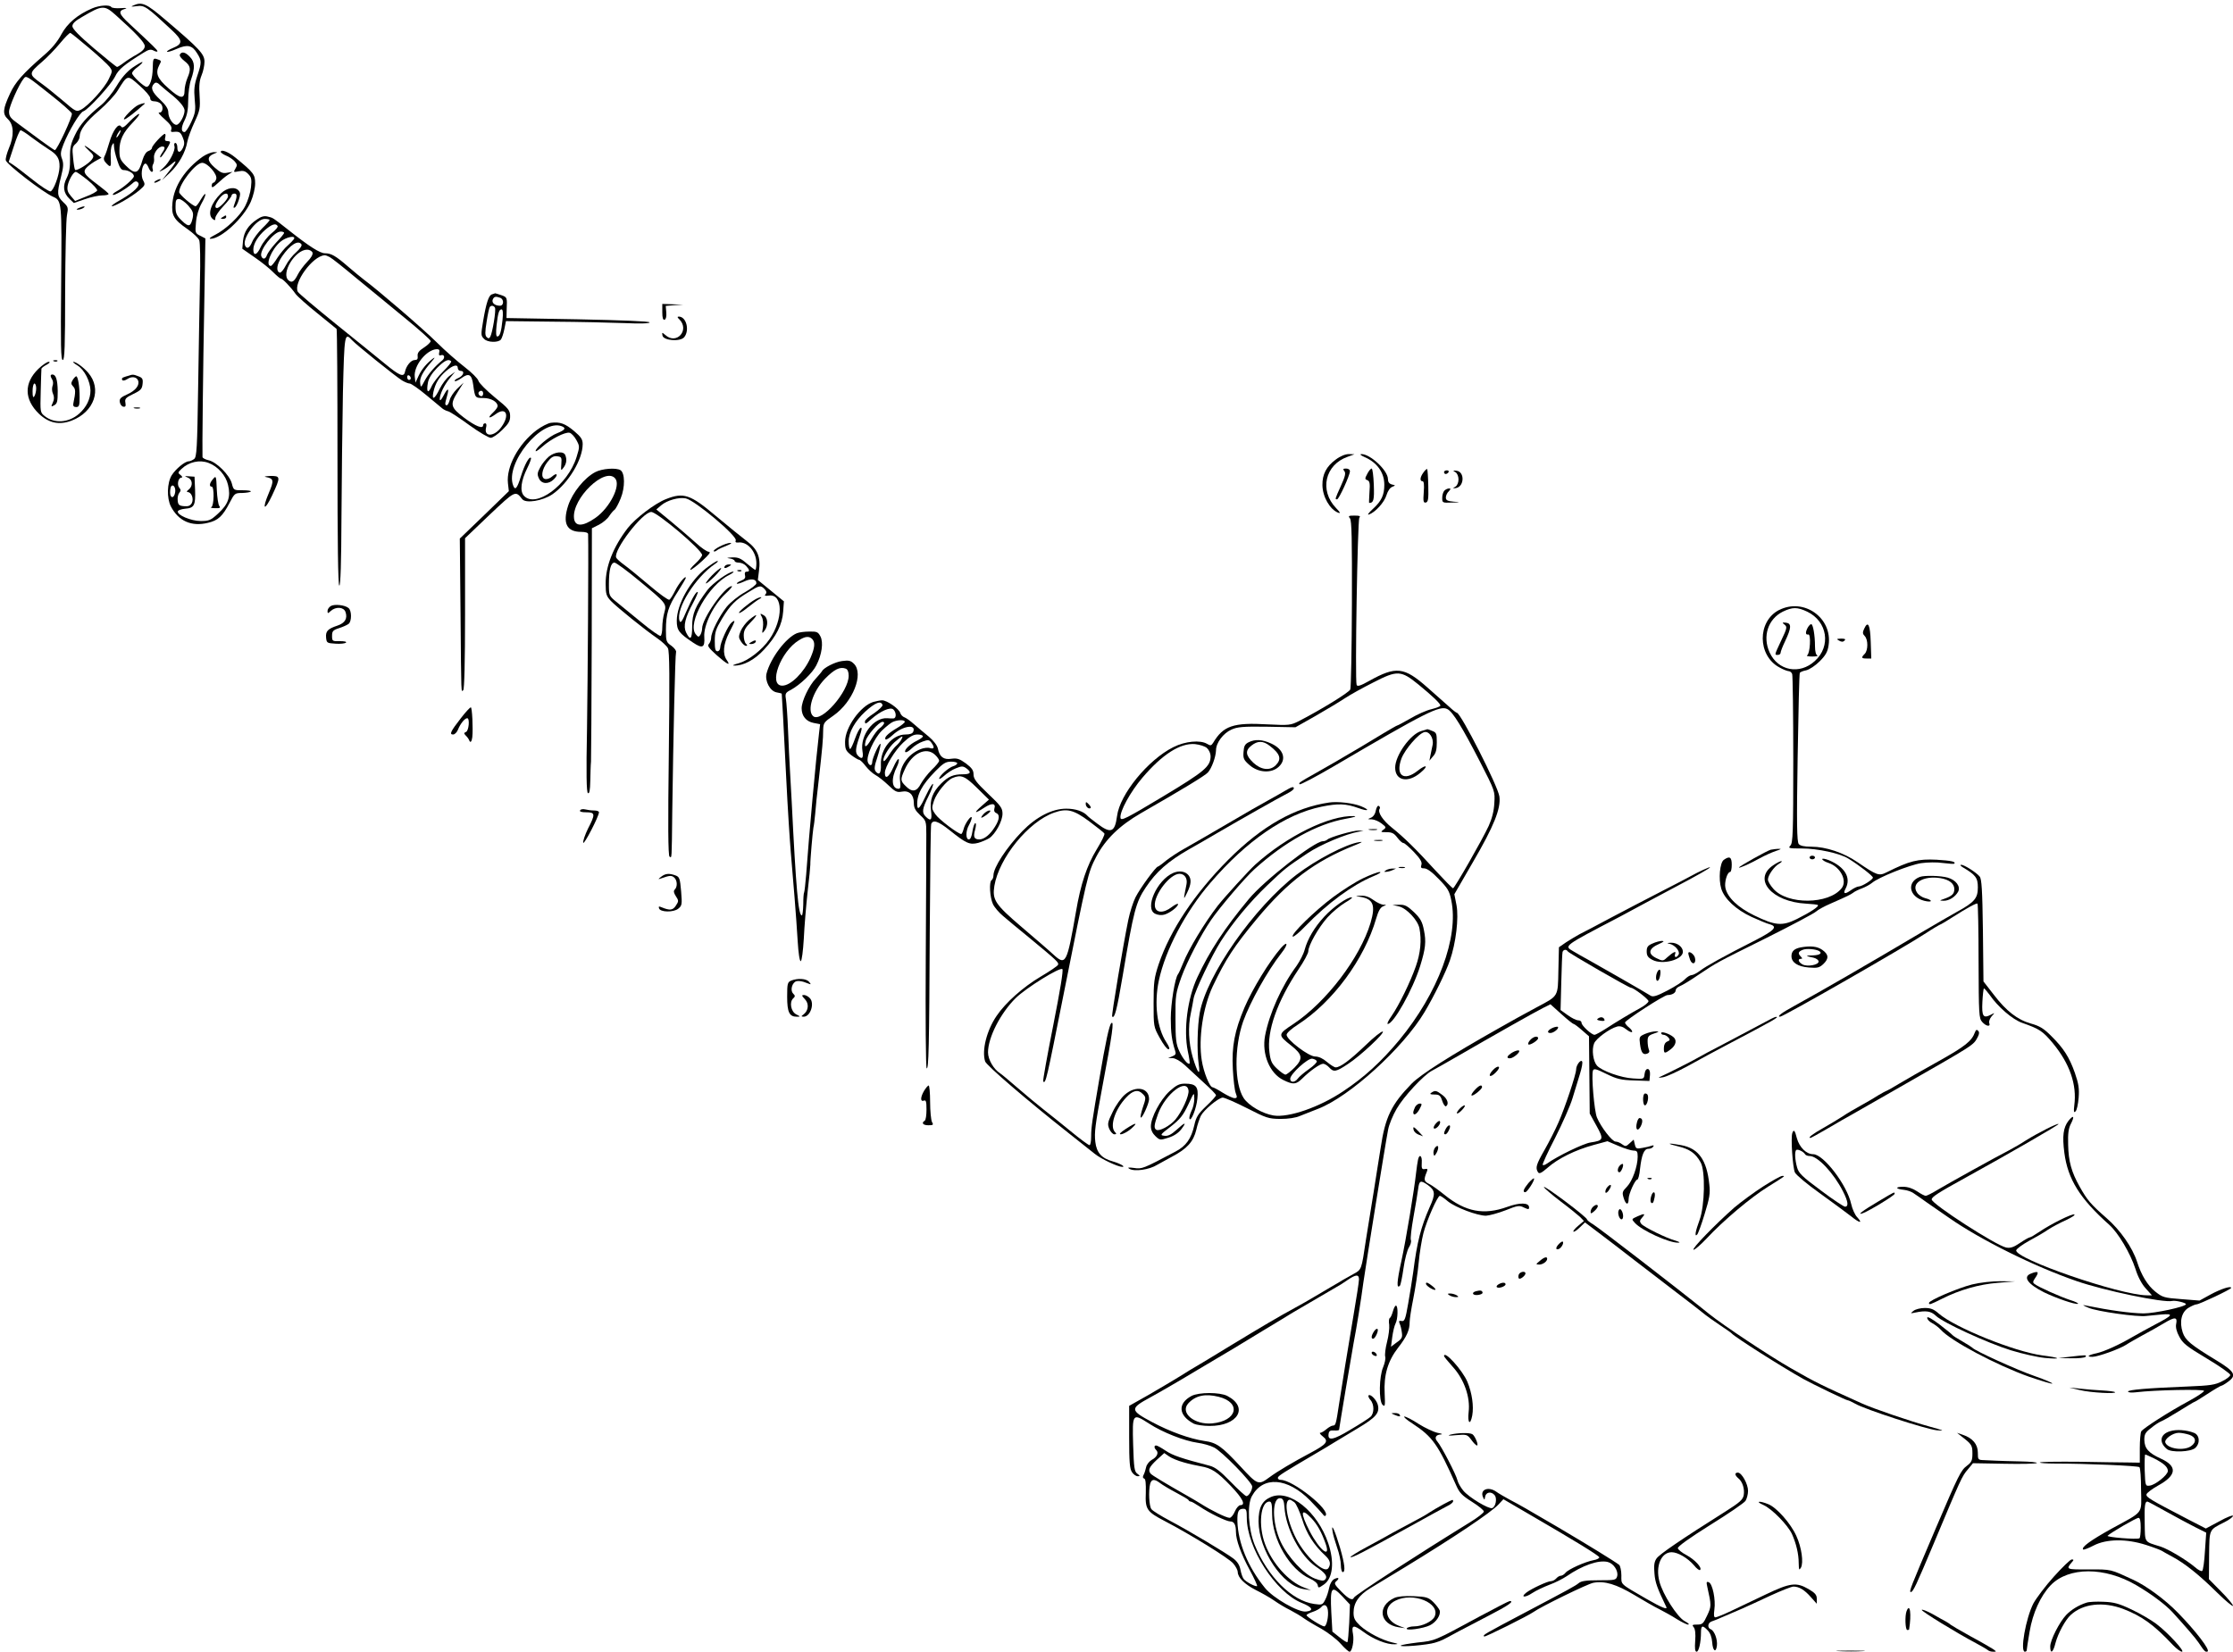 <?xml version="1.0" standalone="no"?>
<!DOCTYPE svg PUBLIC "-//W3C//DTD SVG 20010904//EN"
 "http://www.w3.org/TR/2001/REC-SVG-20010904/DTD/svg10.dtd">
<svg version="1.0" xmlns="http://www.w3.org/2000/svg"
 width="1234pt" height="913pt" viewBox="0 0 1234 913"
 preserveAspectRatio="xMidYMid meet">
<g transform="translate(0,913) scale(0.1,-0.1)"
fill="#000000" stroke="none">
<path d="M735 9099 c-14 -6 -9 -7 20 -3 44 6 55 -2 194 -132 62 -58 63 -76 5
-100 -20 -8 -34 -18 -31 -20 3 -3 27 4 54 16 59 26 85 20 112 -24 26 -41 26
-52 1 -126 -16 -48 -19 -74 -14 -129 6 -60 4 -75 -19 -125 -14 -31 -31 -56
-37 -56 -20 0 -20 25 0 65 14 28 20 59 20 111 0 39 7 91 16 115 22 63 21 96
-6 124 -25 27 -45 32 -56 14 -4 -7 7 -22 25 -36 35 -27 38 -45 16 -96 -8 -20
-15 -50 -15 -67 0 -50 -24 -47 -89 12 -63 55 -74 84 -50 130 12 22 12 23 -16
32 -18 5 -20 1 -21 -52 -1 -57 -16 -102 -34 -102 -15 0 -80 61 -80 75 0 8 14
23 31 35 16 12 28 24 26 27 -3 2 -27 -12 -55 -31 -33 -24 -62 -58 -88 -102
-22 -37 -59 -83 -83 -103 -81 -66 -119 -109 -147 -168 -23 -48 -28 -70 -27
-127 1 -52 -4 -80 -18 -109 -24 -46 -19 -84 16 -117 l23 -22 61 21 c34 12 77
21 96 21 19 0 35 3 35 8 0 4 -28 27 -61 52 -77 57 -85 71 -56 98 12 11 35 27
50 35 l28 15 -38 29 c-56 43 -73 50 -35 14 31 -29 33 -34 20 -52 -14 -22 -85
-66 -93 -58 -3 3 -8 33 -11 66 -6 54 -4 63 15 79 11 10 21 28 21 39 1 37 34
81 109 145 40 35 86 84 101 109 55 89 53 89 120 29 33 -29 60 -60 60 -70 0
-12 8 -18 24 -18 13 0 29 -7 36 -15 15 -18 8 -51 -11 -47 -8 1 6 -15 30 -36
32 -28 42 -44 38 -56 -5 -13 -2 -17 11 -15 33 3 40 -1 52 -31 10 -23 10 -37 2
-55 -15 -32 -32 -32 -32 0 0 14 -5 25 -11 25 -6 0 -8 -8 -5 -18 7 -22 -28 -90
-62 -120 -27 -24 -27 -24 -2 -12 14 7 35 22 48 33 34 31 27 11 -15 -41 l-37
-47 43 40 c48 45 86 112 96 171 4 21 22 71 40 109 30 65 32 76 28 145 -4 56
-1 85 11 114 9 21 16 55 16 75 0 42 -27 71 -213 229 -110 94 -132 104 -182 81z
m204 -485 c50 -39 81 -75 81 -95 0 -29 -28 -79 -45 -79 -20 0 -45 39 -45 70 0
18 -14 40 -45 69 -46 43 -55 67 -33 89 9 9 18 7 37 -12 15 -13 37 -32 50 -42z
m-454 -480 c31 -25 54 -51 52 -57 -2 -6 -30 -22 -63 -34 l-59 -24 -23 27 c-18
21 -22 34 -18 58 7 34 32 76 45 76 5 0 35 -21 66 -46z"/>
<path d="M510 9084 c-82 -35 -138 -83 -171 -144 -21 -40 -54 -80 -98 -117
-114 -99 -157 -148 -185 -209 -41 -88 -43 -114 -12 -143 33 -31 35 -92 5 -161
-11 -27 -19 -56 -17 -66 4 -22 204 -176 260 -201 50 -22 50 -25 46 -479 -3
-344 -2 -424 9 -424 10 0 13 74 13 378 1 207 5 397 10 422 8 42 7 47 -21 73
-34 33 -35 48 -12 139 14 55 15 74 6 99 -10 26 -9 39 8 82 30 75 90 176 110
182 27 9 152 146 175 192 19 40 51 66 156 131 30 19 41 21 58 12 11 -6 20 -7
20 -3 0 7 -21 27 -154 151 -60 55 -65 72 -25 83 15 5 6 6 -23 4 -26 -2 -50 1
-53 6 -9 14 -65 10 -105 -7z m128 -36 c111 -99 162 -153 162 -173 0 -15 -14
-29 -42 -45 -24 -13 -57 -34 -74 -47 -17 -13 -34 -23 -37 -23 -4 0 -61 46
-127 102 -82 70 -120 109 -120 123 0 15 16 30 53 51 112 66 123 67 185 12z
m-146 -183 c52 -44 103 -91 113 -104 17 -23 17 -25 -4 -68 -24 -51 -112 -147
-153 -169 -26 -13 -29 -12 -101 50 -41 35 -95 78 -120 96 -70 50 -69 54 5 118
27 23 71 68 99 102 28 34 54 60 58 58 5 -2 51 -39 103 -83z m-212 -259 c61
-48 114 -95 117 -103 6 -14 -82 -203 -94 -203 -3 0 -37 24 -77 53 -39 29 -95
70 -123 91 -45 32 -53 43 -53 69 0 28 55 152 82 184 13 16 15 15 148 -91z
m-106 -235 c28 -21 70 -50 93 -65 49 -30 63 -52 62 -98 -1 -46 -33 -132 -50
-136 -8 -1 -53 28 -99 65 -47 37 -96 75 -109 83 l-23 15 29 88 c15 48 32 87
37 87 5 0 32 -17 60 -39z"/>
<path d="M765 8550 c-25 -10 -93 -80 -78 -80 9 0 57 37 112 86 7 7 -13 3 -34
-6z"/>
<path d="M717 8459 c-31 -33 -41 -39 -48 -28 -14 21 -45 -21 -65 -89 -9 -31
-20 -65 -26 -75 -7 -14 -5 -24 8 -38 26 -28 29 -24 26 30 -2 27 1 58 7 68 9
16 10 16 11 -6 0 -13 8 -48 18 -78 12 -38 22 -53 35 -53 26 0 57 -18 57 -34 0
-13 -58 -64 -98 -85 -13 -7 -21 -15 -18 -18 6 -6 72 32 104 60 17 16 25 18 34
9 17 -17 -20 -53 -96 -97 -34 -19 -55 -34 -47 -35 18 0 108 52 151 88 32 28
34 31 21 55 -14 25 -8 82 10 92 5 4 13 -5 19 -19 5 -14 14 -26 19 -26 6 0 8 7
5 15 -3 8 -2 20 2 27 5 7 7 23 5 36 -3 26 24 62 46 62 17 0 17 -10 -3 -38 -8
-12 -12 -22 -7 -22 8 0 53 73 53 84 0 4 -7 6 -16 6 -11 0 -15 6 -11 20 3 11 2
20 -2 20 -11 0 -71 -65 -71 -77 0 -7 -9 -14 -20 -18 -12 -4 -24 -22 -32 -48
-22 -79 -40 -85 -93 -32 -30 30 -35 42 -35 81 0 60 19 100 74 157 25 26 41 47
34 47 -6 0 -29 -19 -51 -41z m-57 -69 c-6 -11 -13 -20 -16 -20 -2 0 0 9 6 20
6 11 13 20 16 20 2 0 0 -9 -6 -20z"/>
<path d="M1220 8290 c0 -4 13 -13 29 -20 16 -6 38 -21 47 -31 15 -17 16 -23 5
-41 -12 -20 -11 -21 18 -15 24 5 36 2 52 -14 18 -18 21 -30 16 -74 -3 -29 -17
-75 -31 -102 -28 -56 -108 -132 -171 -163 -22 -11 -32 -20 -22 -20 59 0 182
113 223 205 14 33 24 75 24 101 0 49 -8 60 -108 142 -40 33 -82 49 -82 32z"/>
<path d="M1120 8264 c-97 -69 -158 -162 -167 -255 -7 -69 7 -93 84 -146 30
-21 59 -48 64 -61 5 -12 7 -113 4 -225 -2 -111 -7 -375 -10 -587 -5 -341 -8
-386 -22 -397 -9 -7 -23 -13 -30 -13 -21 0 -72 -42 -94 -77 -26 -42 -28 -126
-5 -172 43 -82 114 -113 205 -91 56 13 81 36 120 111 27 52 29 54 69 54 23 1
44 4 48 8 4 4 -16 7 -44 7 -51 0 -51 0 -61 38 -13 47 -85 119 -129 128 -17 4
-33 12 -33 18 -2 20 3 496 10 855 l6 353 -29 15 c-28 14 -28 17 -23 74 3 36
15 76 31 105 31 55 27 73 -5 20 -11 -20 -24 -36 -28 -36 -15 0 -91 65 -91 78
0 45 91 162 127 162 30 0 86 -64 78 -89 -3 -12 -11 -21 -16 -21 -5 0 -9 -8 -9
-17 0 -13 7 -10 33 14 17 16 43 38 57 47 l25 16 -30 -5 c-24 -5 -37 1 -69 29
-42 37 -43 60 -4 76 23 9 23 9 -2 9 -14 -1 -41 -12 -60 -25z m-80 -270 c26
-30 30 -41 25 -68 -11 -50 -22 -53 -60 -16 -29 28 -35 41 -35 77 0 36 3 43 19
43 10 0 33 -16 51 -36z m113 -1423 c51 -19 95 -69 107 -121 16 -66 2 -107 -55
-159 -40 -37 -50 -41 -96 -41 -54 0 -133 34 -126 54 2 6 20 12 40 14 51 4 58
19 55 104 l-3 73 -30 2 c-27 2 -28 2 -7 -7 27 -11 29 -47 5 -66 -11 -8 -13
-13 -6 -14 21 0 35 -37 23 -61 -9 -15 -19 -19 -43 -17 -27 2 -33 8 -35 31 -2
16 2 35 9 43 9 11 9 17 -1 29 -13 16 -5 55 13 55 7 0 4 7 -5 14 -16 12 -16 14
5 34 41 39 100 52 150 33z m-185 -162 c-5 -35 -28 -36 -28 -1 0 16 3 32 7 35
11 12 25 -9 21 -34z"/>
<path d="M1178 6483 c-20 -22 -24 -43 -8 -43 15 0 13 -107 -2 -113 -7 -3 2 -6
21 -6 26 -1 31 2 23 12 -6 7 -12 48 -14 91 -3 75 -4 78 -20 59z"/>
<path d="M860 8130 c-8 -5 -10 -10 -5 -10 6 0 17 5 25 10 8 5 11 10 5 10 -5 0
-17 -5 -25 -10z"/>
<path d="M1221 8061 c-55 -54 -76 -116 -46 -141 12 -10 15 -9 15 5 0 10 20 40
45 66 25 26 45 53 45 59 0 5 7 10 16 10 16 0 15 -19 -3 -66 -4 -11 -3 -15 5
-11 6 4 16 23 22 43 9 27 9 38 0 49 -20 25 -66 18 -99 -14z m39 -16 c0 -16
-46 -65 -61 -65 -15 0 -10 21 12 51 22 31 49 39 49 14z"/>
<path d="M435 7980 c-13 -6 -15 -9 -5 -9 8 0 22 4 30 9 18 12 2 12 -25 0z"/>
<path d="M1230 7930 c-13 -8 -12 -10 3 -10 9 0 17 5 17 10 0 12 -1 12 -20 0z"/>
<path d="M1420 7917 c-48 -32 -72 -69 -77 -118 l-4 -44 69 -48 c38 -26 84 -63
102 -82 19 -19 38 -35 42 -35 10 0 55 -47 81 -84 10 -14 64 -62 120 -107 56
-46 104 -84 107 -87 3 -2 5 -322 5 -710 0 -463 3 -708 10 -709 7 -2 11 129 12
375 1 207 5 518 8 690 8 328 9 337 51 291 22 -24 235 -196 276 -222 15 -9 34
-17 42 -17 8 0 50 -29 93 -65 43 -36 83 -69 89 -74 6 -5 20 -12 32 -15 12 -4
64 -38 117 -77 53 -38 105 -69 117 -69 11 0 40 20 64 44 35 34 44 50 43 77 0
30 -9 42 -85 103 -46 38 -87 79 -90 91 -3 12 -37 46 -76 76 -39 30 -110 92
-157 139 -76 75 -325 289 -401 345 -15 11 -53 43 -86 71 -69 60 -94 74 -128
74 -28 0 -86 37 -201 128 -90 71 -86 68 -116 75 -19 5 -36 0 -59 -16z m70 -3
c0 -4 -18 -24 -41 -46 -22 -22 -47 -55 -55 -74 -14 -34 -28 -42 -38 -25 -23
37 59 151 107 151 15 0 27 -3 27 -6z m44 -33 c4 -5 -11 -23 -33 -40 -21 -17
-48 -51 -60 -76 -21 -46 -41 -52 -41 -14 0 31 25 73 65 108 36 31 59 39 69 22z
m36 -38 c0 -5 -20 -29 -45 -55 -24 -26 -46 -57 -50 -68 -7 -23 -23 -26 -31 -6
-12 32 69 136 107 136 10 0 19 -3 19 -7z m54 -35 c-5 -7 -20 -23 -35 -36 -15
-12 -40 -43 -56 -67 -15 -25 -32 -45 -36 -45 -34 0 2 91 53 134 32 27 88 37
74 14z m42 -29 c4 -7 -9 -25 -29 -43 -20 -17 -46 -50 -58 -74 -12 -24 -27 -41
-33 -39 -22 7 -17 47 13 90 44 64 90 93 107 66z m61 -45 c3 -10 -7 -29 -30
-52 -19 -20 -42 -51 -51 -69 -20 -40 -33 -48 -51 -33 -45 37 36 170 102 170
13 0 26 -7 30 -16z m95 -25 c12 -6 76 -57 143 -113 68 -55 188 -155 269 -221
80 -65 146 -124 146 -130 0 -7 -17 -23 -37 -36 -28 -18 -37 -30 -35 -47 2 -16
-2 -22 -16 -22 -21 0 -47 -32 -54 -65 -6 -32 -30 -22 -109 43 -41 34 -164 133
-274 222 -110 89 -204 168 -209 177 -27 48 81 197 147 202 5 1 18 -4 29 -10z
m605 -528 c-3 -13 0 -18 8 -15 20 8 27 -13 9 -28 -40 -32 -77 -75 -97 -112
-21 -40 -22 -40 -25 -14 -4 29 15 64 62 118 17 19 22 28 11 20 -36 -27 -65
-61 -82 -98 l-17 -37 -4 32 c-7 61 65 151 122 153 13 0 17 -5 13 -19z m66 -48
c4 -3 -16 -28 -43 -55 -28 -27 -58 -66 -66 -86 -19 -42 -29 -28 -19 24 4 23
22 51 50 80 42 42 64 52 78 37z m37 -38 c0 -8 7 -15 15 -15 25 0 17 -26 -11
-39 -15 -6 -24 -14 -21 -17 3 -4 20 4 37 16 41 30 57 21 65 -37 10 -72 10 -73
56 -73 42 0 79 -21 79 -45 0 -6 -11 -22 -25 -35 -33 -31 -24 -37 13 -10 59 44
81 -4 33 -70 -39 -55 -98 -57 -85 -4 4 15 2 24 -5 24 -6 0 -11 -4 -11 -10 0
-23 -41 -7 -104 40 -77 59 -81 73 -35 146 l31 49 -36 -34 c-19 -19 -38 -47
-41 -63 -4 -15 -11 -28 -16 -28 -11 0 -11 7 1 49 14 48 5 50 -19 4 -12 -23
-20 -31 -21 -20 0 27 24 78 56 117 l29 35 -30 -22 c-16 -11 -41 -44 -55 -72
-28 -58 -45 -67 -35 -18 11 49 30 81 70 116 38 33 65 40 65 16z m-260 -56 c0
-5 -4 -9 -10 -9 -5 0 -10 7 -10 16 0 8 5 12 10 9 6 -3 10 -10 10 -16z m400
-84 c0 -8 -4 -15 -9 -15 -13 0 -22 16 -14 24 11 11 23 6 23 -9z"/>
<path d="M2719 7503 c-18 -4 -32 -47 -49 -147 -13 -78 -13 -82 6 -100 18 -19
77 -21 92 -3 5 6 14 32 19 57 l9 45 259 -3 c143 -1 322 -5 398 -8 86 -4 137
-2 137 4 0 6 -151 12 -396 17 l-395 7 1 47 c3 68 3 68 -31 80 -18 6 -32 10
-33 10 -1 -1 -8 -3 -17 -6z m45 -19 c22 -8 21 -44 -1 -44 -28 0 -47 16 -40 34
7 17 16 19 41 10z m-29 -54 c8 -12 -14 -142 -26 -162 -6 -10 -11 -10 -20 -1
-9 9 -9 28 0 84 6 40 14 76 17 81 7 11 21 10 29 -2z m42 -68 c-7 -68 -15 -92
-29 -92 -7 0 -8 22 -4 61 8 70 14 89 28 89 7 0 9 -21 5 -58z"/>
<path d="M3660 7404 c0 -32 4 -44 13 -41 7 2 11 18 9 40 l-3 36 48 4 48 3 -57
2 -58 2 0 -46z"/>
<path d="M3754 7365 c59 -59 -15 -143 -77 -87 -19 16 -19 16 -16 -3 6 -28 98
-35 120 -9 31 38 12 113 -29 114 -10 0 -10 -4 2 -15z"/>
<path d="M298 7133 c7 -3 16 -2 19 1 4 3 -2 6 -13 5 -11 0 -14 -3 -6 -6z"/>
<path d="M212 7091 c-80 -78 -79 -168 3 -248 55 -52 112 -64 181 -38 125 48
169 175 91 265 -26 30 -67 60 -82 60 -5 0 5 -9 23 -20 38 -23 71 -88 72 -138
0 -47 -22 -93 -63 -129 -57 -50 -136 -56 -190 -13 -25 20 -25 22 -22 138 2 64
3 120 4 124 1 4 13 14 29 22 17 10 21 15 11 16 -9 0 -35 -18 -57 -39z m-12
-108 c0 -16 -5 -35 -10 -43 -7 -11 -10 -4 -10 28 0 23 5 42 10 42 6 0 10 -12
10 -27z"/>
<path d="M280 7053 c0 -5 4 -14 9 -22 5 -8 6 -24 1 -35 -4 -12 -3 -31 3 -43 7
-16 7 -31 -1 -48 -11 -24 -10 -25 8 -15 16 9 19 21 19 78 -1 63 -10 92 -30 92
-5 0 -9 -3 -9 -7z"/>
<path d="M710 7053 c-8 -2 -21 -6 -28 -9 -7 -2 -10 -8 -7 -14 4 -6 15 -4 29 5
24 16 51 12 59 -8 10 -26 -14 -56 -58 -76 -38 -17 -46 -25 -43 -43 2 -13 10
-24 19 -26 13 -2 15 3 12 22 -4 21 1 28 43 48 42 20 49 28 52 56 3 27 -1 34
-23 42 -28 11 -32 11 -55 3z"/>
<path d="M402 7030 c-10 -17 -10 -23 2 -36 14 -14 15 -29 1 -96 -2 -12 3 -18
16 -18 16 0 19 8 19 54 0 60 -9 116 -19 116 -3 0 -12 -9 -19 -20z"/>
<path d="M743 6873 c9 -2 23 -2 30 0 6 3 -1 5 -18 5 -16 0 -22 -2 -12 -5z"/>
<path d="M3045 6793 c-17 -2 -53 -21 -80 -41 -100 -76 -168 -202 -158 -293 l5
-44 -135 -131 -136 -131 4 -409 c4 -480 3 -437 15 -429 6 4 10 156 10 423 l0
417 135 129 c144 136 143 135 181 87 19 -25 113 -10 167 27 88 61 167 192 167
277 0 26 -9 40 -47 72 -50 42 -78 52 -128 46z m59 -19 c26 -10 19 -21 -26 -39
-42 -16 -118 -80 -118 -98 0 -5 17 6 38 25 45 40 124 81 149 76 10 -2 27 -20
38 -40 19 -35 19 -37 1 -95 -48 -154 -226 -285 -291 -213 -23 25 -16 83 19
153 14 28 23 53 20 56 -9 10 -35 -37 -55 -101 -21 -68 -32 -81 -43 -52 -47
122 157 371 268 328z"/>
<path d="M3033 6606 c-16 -14 -38 -40 -48 -60 -16 -29 -17 -39 -7 -60 14 -32
53 -35 83 -5 26 26 17 39 -10 15 -11 -10 -28 -16 -38 -14 -26 5 -20 52 12 94
21 27 33 34 53 32 25 -3 27 -6 24 -43 -3 -38 -2 -39 12 -20 16 21 20 44 10 69
-9 24 -58 19 -91 -8z"/>
<path d="M7382 6590 c-52 -38 -75 -82 -74 -142 1 -64 41 -134 87 -152 15 -5
12 1 -12 26 -93 97 -61 239 64 283 l38 14 -31 1 c-19 0 -47 -11 -72 -30z"/>
<path d="M7540 6604 c70 -30 110 -86 110 -153 0 -57 -15 -90 -63 -134 -24 -22
-33 -35 -22 -31 35 12 85 67 97 107 7 23 20 42 32 46 19 8 19 8 -2 13 -15 4
-22 14 -22 30 0 47 -98 139 -147 138 -10 -1 -3 -7 17 -16z"/>
<path d="M3289 6520 c-59 -31 -125 -112 -149 -184 -32 -98 -9 -146 72 -146 24
0 38 -5 38 -12 3 -85 -2 -804 -6 -1074 -5 -253 -3 -353 5 -358 8 -5 12 15 13
66 1 40 2 89 4 108 1 19 3 317 4 663 l1 627 40 20 c21 11 47 33 56 48 10 15
23 30 29 34 6 4 22 33 34 63 25 61 24 140 -1 156 -24 15 -103 9 -140 -11z
m111 -35 c32 -39 -30 -162 -110 -218 -70 -49 -113 -49 -118 -1 -11 110 173
286 228 219z"/>
<path d="M7429 6526 c9 -11 5 -29 -19 -82 -34 -75 -33 -74 -21 -74 10 0 71
133 71 155 0 9 -9 15 -21 15 -17 0 -19 -3 -10 -14z"/>
<path d="M7556 6511 c-14 -26 -14 -30 0 -35 13 -5 16 -18 12 -66 -2 -33 -3
-60 -2 -60 25 0 29 16 26 100 -2 50 -7 90 -12 90 -5 0 -16 -13 -24 -29z"/>
<path d="M7866 6518 c-19 -26 -21 -48 -5 -48 8 0 10 -20 7 -60 -4 -51 -2 -60
11 -58 13 3 16 18 14 92 -1 48 -4 90 -6 93 -3 2 -12 -6 -21 -19z"/>
<path d="M7980 6520 c0 -5 4 -10 9 -10 6 0 13 5 16 10 3 6 -1 10 -9 10 -9 0
-16 -4 -16 -10z"/>
<path d="M8043 6520 c10 -6 17 -23 17 -40 0 -17 -7 -34 -17 -40 -17 -10 -16
-10 2 -8 47 7 51 90 4 96 -21 2 -22 1 -6 -8z"/>
<path d="M1470 6493 c43 -8 45 -19 16 -87 -40 -94 -25 -105 18 -14 48 103 47
108 -11 107 -28 -1 -37 -4 -23 -6z"/>
<path d="M7982 6418 c-7 -7 -12 -25 -12 -40 0 -27 1 -28 53 -26 50 1 50 2 10
5 -34 3 -43 8 -43 23 0 10 7 26 16 34 12 13 12 16 2 16 -8 0 -19 -5 -26 -12z"/>
<path d="M3680 6371 c-61 -24 -169 -106 -211 -160 -80 -104 -123 -212 -122
-309 0 -56 4 -67 29 -94 34 -35 187 -159 256 -206 26 -18 53 -43 59 -55 9 -16
10 -162 5 -583 -5 -388 -4 -564 4 -569 13 -8 12 -23 15 245 6 427 16 872 21
885 3 7 -9 23 -25 35 -29 20 -31 25 -31 88 0 89 13 130 66 212 24 38 44 72 44
76 0 16 -38 -29 -59 -71 -12 -24 -26 -47 -32 -50 -5 -4 -55 32 -110 79 -55 47
-118 98 -140 114 -21 15 -41 33 -44 40 -16 41 146 252 194 252 32 0 281 -210
281 -238 0 -7 -17 -29 -37 -47 -21 -19 -33 -35 -27 -35 5 0 35 22 65 50 38 35
49 49 36 50 -10 0 -42 22 -70 48 -29 26 -90 79 -136 117 l-84 69 27 23 c33 28
98 46 136 38 51 -11 285 -208 276 -232 -4 -9 0 -13 12 -12 51 8 102 -49 102
-115 0 -20 -3 -36 -6 -36 -3 0 -24 16 -47 35 -33 29 -48 35 -81 34 -30 -2 -34
-3 -13 -6 15 -2 27 -9 27 -14 0 -5 11 -9 23 -9 13 0 31 -8 40 -18 21 -23 21
-32 3 -32 -9 0 -12 -7 -9 -20 4 -15 -2 -22 -22 -30 -15 -6 -25 -13 -23 -16 3
-3 21 3 41 12 38 18 67 14 67 -10 0 -8 -29 -30 -64 -50 -35 -19 -79 -55 -100
-80 -40 -50 -86 -140 -86 -171 0 -12 -6 -27 -12 -34 -11 -10 -2 -22 42 -62 59
-52 81 -63 56 -27 -24 34 -19 87 14 152 35 68 36 73 13 55 -20 -17 -63 -112
-63 -139 0 -11 -7 -20 -15 -20 -12 0 -15 13 -15 57 0 49 6 66 40 123 46 76 74
104 148 148 60 37 65 38 87 16 11 -11 13 -20 6 -28 -8 -9 -4 -11 18 -8 79 11
80 -131 3 -242 -41 -59 -116 -117 -169 -132 -27 -7 -39 -13 -27 -13 51 -2 114
31 167 89 67 72 100 138 105 210 l4 56 -72 59 -72 59 6 48 c11 79 -7 122 -67
167 -29 22 -105 84 -171 139 -141 119 -178 132 -276 93z m-147 -452 c150 -124
152 -126 138 -176 -6 -21 -11 -57 -11 -80 0 -23 -4 -44 -9 -48 -5 -3 -54 31
-108 76 -54 44 -116 95 -138 113 -39 32 -40 34 -40 97 0 78 10 119 31 119 8 0
70 -45 137 -101z"/>
<path d="M7460 6265 c10 -12 12 -115 11 -471 -1 -251 -5 -464 -9 -475 -7 -17
-162 -112 -284 -175 -46 -23 -54 -24 -173 -18 -190 11 -245 -8 -301 -102 -10
-16 -15 -17 -33 -6 -38 23 -122 15 -187 -18 -140 -70 -296 -261 -311 -381 -12
-90 -34 -99 -109 -42 -27 20 -51 39 -54 43 -22 25 -66 40 -117 40 -79 0 -166
-45 -244 -125 -87 -90 -159 -200 -159 -244 0 -11 -5 -23 -10 -26 -15 -9 -10
-95 7 -132 8 -18 34 -48 57 -67 22 -19 88 -74 146 -121 151 -125 162 -135 157
-148 -2 -6 -46 -36 -97 -66 -96 -57 -193 -143 -243 -217 -55 -81 -82 -191 -63
-251 7 -22 233 -216 461 -396 61 -48 126 -100 145 -115 36 -29 128 -72 152
-72 20 0 -11 18 -52 30 -62 17 -90 48 -97 108 -6 52 -1 92 38 300 57 301 67
374 50 356 -11 -11 -31 -101 -66 -309 -39 -229 -45 -266 -45 -317 0 -27 -4
-48 -9 -48 -6 0 -52 34 -103 76 -51 42 -120 97 -152 122 -33 26 -97 79 -143
119 -46 40 -89 76 -96 80 -36 23 -67 76 -67 116 0 82 69 217 153 300 57 56
245 173 258 160 6 -6 -12 -116 -51 -313 -33 -166 -58 -305 -55 -308 14 -14 18
6 114 488 129 648 133 666 179 754 51 97 128 172 247 241 237 136 355 208 370
225 21 23 44 86 45 123 0 41 40 94 85 114 33 15 64 18 197 16 l157 -3 108 61
c59 34 133 78 163 98 30 20 102 60 160 89 132 68 152 67 249 -12 78 -64 121
-105 121 -116 0 -5 -22 -13 -49 -20 -27 -6 -79 -29 -116 -51 -37 -21 -70 -39
-73 -39 -3 0 -37 -20 -76 -43 -39 -24 -96 -58 -126 -76 -30 -17 -62 -36 -70
-41 -19 -12 -109 -64 -180 -104 -89 -50 -95 -54 -88 -61 4 -4 89 41 190 100
506 297 586 338 627 315 30 -15 82 -101 179 -289 84 -164 84 -165 80 -230 -2
-44 -13 -86 -31 -126 -36 -78 -189 -345 -197 -345 -4 0 -47 44 -96 97 -110
121 -177 186 -242 238 -50 40 -80 85 -68 104 4 5 2 12 -4 16 -6 4 -13 -7 -17
-25 -3 -19 -14 -35 -27 -40 -20 -8 -19 -9 5 -9 15 -1 39 -11 54 -23 26 -20 27
-22 9 -35 -16 -12 -14 -13 19 -13 29 0 41 -6 59 -30 12 -16 27 -30 34 -30 6 0
32 -23 58 -50 35 -37 46 -56 41 -70 -5 -16 -2 -20 16 -20 15 0 44 -21 80 -59
49 -50 59 -66 69 -117 43 -204 -73 -514 -288 -774 -99 -119 -193 -205 -309
-282 -131 -88 -301 -147 -385 -134 -61 10 -137 54 -165 96 -52 79 -53 281 -3
424 39 108 134 279 211 377 39 49 37 73 -2 29 -65 -75 -157 -225 -202 -330
-54 -128 -71 -214 -64 -340 3 -58 10 -117 16 -132 9 -24 8 -28 -7 -28 -10 0
-39 14 -65 30 -26 17 -52 30 -56 30 -16 0 -50 84 -60 150 -19 120 7 293 61
408 72 151 117 220 243 372 173 208 320 319 540 407 43 17 50 22 26 18 -73
-11 -237 -97 -346 -180 -235 -181 -497 -555 -535 -764 -13 -72 -16 -211 -6
-281 11 -73 -5 -56 -33 37 -22 76 -27 168 -10 243 5 25 12 61 15 80 7 42 100
237 150 316 67 105 161 218 256 309 101 96 102 97 223 178 73 49 214 108 285
120 l25 4 -26 2 c-30 1 -159 -36 -174 -50 -5 -5 -16 -9 -25 -9 -47 -1 -324
-217 -409 -320 -134 -161 -217 -288 -284 -432 -55 -117 -77 -290 -53 -408 8
-36 12 -67 10 -69 -8 -9 -38 27 -57 69 -18 38 -21 66 -21 180 -1 129 1 139 33
230 31 85 107 232 164 315 47 69 189 235 239 280 168 152 345 250 504 279 45
8 65 14 47 15 -137 5 -372 -111 -547 -269 -35 -32 -169 -179 -206 -226 -73
-94 -161 -240 -192 -318 -11 -28 -24 -56 -28 -61 -17 -21 -40 -162 -40 -245 0
-79 6 -122 24 -178 6 -17 3 -24 -16 -31 l-23 -10 26 0 c15 -1 42 -16 66 -38
22 -21 70 -65 106 -98 37 -33 67 -64 67 -69 0 -5 -24 -32 -54 -60 -45 -43 -56
-60 -66 -106 -17 -74 -45 -115 -105 -146 -178 -94 -184 -97 -228 -90 -30 4
-38 3 -27 -4 28 -18 112 -6 156 22 7 4 43 24 80 44 84 44 119 83 135 149 6 28
18 62 25 77 17 33 96 99 121 101 10 0 70 -26 133 -58 108 -55 119 -59 185 -60
44 0 86 6 110 17 22 9 67 26 99 39 174 67 469 335 588 534 52 87 118 221 140
285 34 97 50 236 37 306 l-12 61 103 178 c115 197 155 296 146 362 -7 56 -214
463 -235 463 -3 0 -22 14 -41 32 -19 17 -74 66 -122 108 -129 114 -173 119
-322 36 -48 -27 -65 -32 -69 -22 -10 26 5 911 15 924 8 9 2 12 -27 12 -32 0
-36 -2 -25 -15z m-790 -1270 c11 -10 20 -30 20 -44 0 -58 -31 -84 -267 -226
-200 -120 -228 -134 -231 -116 -5 35 54 143 121 222 110 129 208 192 290 186
27 -3 56 -12 67 -22z m-652 -404 c44 -33 82 -63 85 -68 4 -5 -16 -45 -43 -89
-53 -87 -88 -190 -114 -344 -50 -287 -56 -299 -124 -237 -20 19 -99 87 -174
151 -150 128 -165 152 -153 229 26 155 188 355 330 405 71 25 108 16 193 -47z"/>
<path d="M3977 6109 c-22 -11 -36 -23 -33 -26 3 -3 12 -1 19 6 8 6 32 17 53
25 23 9 31 15 19 15 -11 0 -37 -9 -58 -20z"/>
<path d="M3903 5990 c-88 -68 -163 -201 -163 -291 0 -53 12 -69 90 -121 52
-35 66 -28 62 31 -5 64 51 178 117 239 25 23 41 42 35 42 -38 0 -164 -179
-164 -234 0 -12 -5 -28 -10 -36 -9 -13 -12 -12 -26 5 -47 61 72 272 186 327
19 10 29 18 21 18 -23 0 -116 -66 -142 -102 -66 -88 -84 -130 -84 -200 0 -72
-10 -82 -34 -33 -16 34 -5 81 40 164 16 30 27 56 25 58 -7 7 -29 -29 -61 -102
-26 -61 -34 -73 -40 -56 -21 66 88 240 195 313 14 9 21 17 15 17 -5 1 -33 -17
-62 -39z"/>
<path d="M4005 6000 c-8 -13 5 -13 25 0 13 8 13 10 -2 10 -9 0 -20 -4 -23 -10z"/>
<path d="M3935 5950 c-21 -22 -36 -42 -34 -45 3 -2 25 16 49 40 24 25 40 45
34 45 -5 0 -27 -18 -49 -40z"/>
<path d="M4078 5973 c7 -3 16 -2 19 1 4 3 -2 6 -13 5 -11 0 -14 -3 -6 -6z"/>
<path d="M4174 5817 c-38 -22 -95 -70 -90 -75 3 -3 25 11 48 30 24 19 52 40
63 46 11 6 16 11 10 11 -5 0 -19 -5 -31 -12z"/>
<path d="M1828 5780 c-10 -6 -18 -18 -18 -27 0 -15 2 -15 18 0 28 25 71 22 81
-5 13 -36 -2 -62 -44 -76 -54 -18 -66 -31 -63 -66 3 -30 5 -31 52 -34 27 -2
53 1 58 6 5 5 -9 8 -34 8 -41 -1 -43 0 -43 29 0 26 5 32 39 43 22 7 46 18 53
24 17 14 17 73 -1 87 -20 17 -78 23 -98 11z"/>
<path d="M9831 5758 c-121 -63 -119 -252 2 -317 21 -12 45 -21 52 -21 7 0 16
-7 19 -16 3 -9 6 -222 6 -474 0 -404 -2 -460 -16 -474 -14 -15 -8 -16 64 -16
86 0 212 -27 258 -57 60 -37 134 -95 134 -104 0 -11 -60 -49 -78 -49 -8 0 -27
-9 -44 -21 -33 -24 -45 -20 -29 9 32 60 -4 120 -92 157 -20 8 -37 11 -37 6 0
-5 16 -15 35 -21 66 -22 105 -99 72 -140 -71 -90 -300 -92 -377 -3 -17 19 -30
41 -30 51 0 24 35 73 62 88 13 8 18 13 12 14 -6 0 -26 -10 -45 -23 -115 -77
-8 -202 182 -212 33 -2 63 -5 65 -8 8 -7 -42 -40 -116 -77 -81 -40 -119 -37
-236 20 -89 43 -148 99 -159 152 -7 30 10 88 26 88 5 0 9 18 9 40 0 43 -12 50
-44 27 -22 -16 -30 -106 -14 -159 17 -56 81 -116 167 -156 42 -19 87 -38 101
-41 45 -13 27 -33 -75 -86 -185 -94 -276 -145 -309 -170 -18 -14 -40 -25 -48
-25 -8 0 -24 -10 -36 -22 -11 -13 -55 -41 -97 -63 -59 -31 -80 -37 -93 -29
-36 23 -290 168 -342 197 -30 16 -70 39 -88 50 -49 29 -54 26 258 189 52 28
118 63 145 78 28 15 95 51 150 80 135 71 205 111 205 116 0 4 -64 -25 -105
-48 -10 -6 -85 -45 -165 -86 -80 -41 -206 -107 -280 -146 -74 -40 -151 -80
-171 -90 -19 -10 -53 -31 -75 -45 l-39 -27 -3 -128 c-3 -148 2 -139 -120 -204
-37 -20 -83 -45 -103 -56 -21 -12 -68 -38 -105 -59 -266 -150 -433 -256 -483
-307 -112 -115 -146 -185 -171 -354 -11 -66 -28 -177 -39 -246 -11 -69 -30
-186 -42 -260 -26 -174 -24 -167 -71 -193 -22 -12 -48 -27 -57 -32 -9 -6 -38
-23 -66 -39 -27 -16 -70 -41 -95 -56 -25 -15 -70 -41 -100 -57 -92 -50 -187
-106 -355 -208 -88 -54 -173 -105 -190 -115 -16 -9 -59 -35 -95 -58 -36 -22
-113 -68 -172 -102 l-108 -61 0 -172 c0 -140 3 -177 16 -195 8 -12 22 -22 31
-22 14 0 14 2 -2 14 -16 12 -19 31 -23 160 -5 174 -4 176 88 117 75 -49 196
-96 268 -106 29 -4 70 -15 91 -26 42 -20 211 -193 211 -216 0 -21 -19 -53 -32
-53 -6 0 -45 36 -87 79 -58 60 -86 81 -116 89 -154 40 -205 57 -243 83 -24 16
-47 29 -53 29 -12 0 -12 -13 1 -26 15 -15 3 -39 -26 -54 -13 -8 -27 -25 -30
-39 -3 -14 -9 -34 -14 -43 -6 -11 -5 -18 3 -21 8 -2 10 -27 9 -78 -4 -92 5
-105 105 -157 140 -73 354 -205 378 -234 14 -16 25 -38 25 -47 0 -31 38 -68
98 -99 32 -16 79 -42 103 -59 24 -17 64 -41 89 -53 25 -13 59 -33 75 -45 17
-12 60 -38 97 -58 36 -21 84 -57 106 -82 22 -25 44 -45 50 -45 14 0 26 62 19
97 -10 51 2 54 56 14 56 -42 131 -72 175 -70 22 1 19 3 -13 10 -57 13 -136 54
-179 93 -29 28 -36 41 -36 72 0 54 29 97 94 136 30 18 114 69 188 114 274 167
477 303 519 348 l27 29 144 -84 c248 -144 382 -226 386 -237 1 -5 -13 -13 -32
-16 -47 -9 -139 -50 -155 -70 -7 -9 -19 -16 -26 -16 -7 0 -18 -7 -25 -15 -7
-8 -20 -15 -29 -15 -19 0 -107 -41 -136 -63 -35 -27 -8 -30 32 -3 21 14 64 34
95 46 31 11 74 33 95 47 87 60 177 92 228 79 32 -8 59 -49 52 -78 -6 -22 -11
-23 -101 -23 -71 0 -98 -4 -112 -16 -18 -15 -55 -35 -284 -156 -250 -132 -246
-130 -238 -139 5 -4 242 114 273 136 40 29 298 155 330 161 62 12 127 -8 226
-67 50 -30 112 -66 139 -79 27 -14 71 -38 97 -55 26 -16 54 -30 62 -30 9 1 0
9 -19 19 -41 22 -122 149 -140 220 -22 85 10 161 68 161 34 0 89 -32 124 -73
14 -18 30 -29 33 -25 13 12 -29 57 -75 82 -25 13 -46 30 -48 38 -2 9 63 56
178 128 100 62 188 122 196 134 7 11 14 36 14 55 0 38 -35 101 -56 101 -19 0
-18 -14 2 -31 24 -19 36 -60 30 -94 -5 -25 -22 -40 -101 -90 -244 -154 -366
-237 -381 -260 -13 -19 -15 -40 -11 -84 4 -49 15 -79 65 -183 9 -18 -24 -5
-111 45 -148 86 -137 76 -137 129 0 26 -6 52 -12 58 -21 17 -172 110 -333 205
-190 111 -208 122 -273 156 -29 16 -62 35 -74 44 -45 31 -92 10 -72 -32 7 -16
8 -15 11 4 5 26 34 31 53 8 14 -17 6 -64 -14 -71 -18 -7 -129 59 -160 97 -14
17 -29 43 -32 57 -7 31 -89 189 -111 214 -18 20 -9 38 20 39 12 1 4 5 -19 9
-22 5 -69 27 -104 49 -35 23 -70 41 -79 41 -8 0 12 -18 45 -39 111 -73 140
-114 240 -339 19 -44 33 -58 88 -93 37 -23 66 -47 66 -54 0 -7 -36 -35 -79
-61 -292 -180 -635 -402 -639 -415 -7 -18 -29 -8 -70 34 -38 39 -41 45 -27 57
20 17 12 24 -13 11 -11 -6 -23 -26 -27 -48 -4 -20 -13 -50 -22 -66 -14 -28
-18 -29 -60 -23 -124 17 -258 151 -330 328 -35 88 -42 219 -15 268 62 113 197
103 322 -24 34 -35 66 -70 71 -77 4 -7 11 -11 14 -7 30 30 -180 198 -248 198
-10 0 -17 6 -15 13 4 11 31 28 213 135 33 19 76 45 95 57 19 12 79 48 133 80
102 61 122 85 111 130 -7 27 -41 62 -51 52 -3 -4 1 -15 10 -25 22 -24 22 -75
0 -94 -10 -9 -60 -41 -111 -71 -94 -57 -126 -63 -120 -23 2 16 9 21 31 19 15
-1 27 1 27 4 0 7 70 425 80 478 16 82 42 243 54 335 17 117 123 776 137 846 5
28 26 79 47 115 39 68 149 186 194 210 15 8 83 46 150 85 185 107 418 239 464
262 l42 21 60 -54 c33 -30 64 -55 69 -55 4 -1 25 -16 46 -35 l38 -33 2 -214 2
-213 37 -67 c42 -76 40 -82 -33 -93 -39 -6 -180 -74 -241 -117 -9 -7 -20 -10
-23 -7 -3 3 28 71 69 150 40 79 84 178 96 219 13 41 31 101 41 134 10 32 16
63 12 69 -8 13 -33 -21 -33 -44 0 -27 -62 -213 -98 -294 -17 -39 -51 -106 -76
-150 -47 -82 -52 -100 -37 -124 7 -11 18 -6 54 25 56 50 153 98 253 125 l77
21 61 -26 c33 -14 71 -26 84 -26 18 0 22 -5 22 -33 0 -54 -29 -135 -59 -166
-26 -27 -28 -32 -18 -64 12 -38 27 -40 27 -4 0 28 36 107 48 107 5 0 12 26 15
59 9 78 22 111 46 111 11 0 23 5 27 12 5 7 2 9 -9 5 -8 -3 -31 -9 -51 -12 -32
-6 -36 -5 -42 20 l-6 26 -22 -20 c-20 -19 -24 -19 -42 -6 -10 8 -26 15 -36 15
-19 0 -81 80 -103 133 -15 36 -32 234 -22 260 5 12 18 9 74 -19 58 -28 80 -34
153 -36 l85 -3 3 33 c4 41 -25 46 -30 5 -3 -28 -4 -28 -63 -24 -66 3 -174 42
-200 71 -21 24 -30 87 -16 122 10 27 86 83 128 94 15 4 32 -1 49 -15 15 -12
30 -19 33 -15 3 3 -4 14 -16 24 -13 10 -23 23 -23 28 0 12 216 152 235 152 25
0 45 12 45 26 0 8 10 18 23 23 13 5 60 33 103 63 107 71 92 63 378 205 138 69
260 134 271 144 11 10 47 30 80 44 100 44 109 49 125 60 8 7 31 18 50 25 19 7
44 21 55 30 34 30 207 99 271 109 36 5 87 6 120 1 33 -4 61 -6 63 -4 12 11
-16 17 -97 22 -104 5 -149 -6 -275 -69 -44 -22 -53 -19 -163 56 -76 52 -174
85 -254 85 -40 0 -62 5 -70 15 -10 13 -12 110 -6 477 4 254 9 465 12 469 2 4
18 11 35 14 18 4 51 26 75 50 33 33 44 53 49 88 23 152 -137 265 -274 195z
m156 -9 c112 -54 133 -191 42 -273 -84 -77 -204 -54 -250 48 -40 88 -9 184 73
225 54 26 80 26 135 0z m-1323 -1878 c6 -10 338 -201 349 -201 15 0 97 -63 97
-74 0 -7 -20 -24 -44 -37 -58 -32 -130 -75 -193 -116 -28 -18 -56 -33 -61 -33
-17 0 -72 51 -72 66 0 8 -8 14 -18 14 -11 0 -37 13 -59 29 l-39 28 4 154 c2
85 5 160 7 167 5 14 21 16 29 3z m-1154 -1813 c0 -13 -14 -104 -31 -203 -31
-185 -59 -354 -79 -485 -17 -113 -19 -120 -34 -120 -7 0 -23 -9 -36 -20 -13
-11 -28 -20 -34 -20 -6 0 0 -9 14 -20 35 -27 22 -43 -70 -92 -89 -47 -184
-103 -225 -134 -61 -45 -65 -43 -161 61 -103 111 -131 131 -199 140 -80 12
-189 51 -288 104 -124 66 -124 75 -10 137 48 26 167 95 263 153 96 57 187 111
202 120 15 9 86 52 158 96 73 44 146 88 163 99 112 66 225 132 243 142 12 6
39 23 60 38 47 32 64 33 64 4z m-970 -1011 c30 -9 73 -18 95 -22 60 -10 91
-30 166 -108 67 -70 85 -107 53 -107 -8 0 -22 -16 -30 -35 -8 -19 -21 -35 -29
-35 -18 0 -100 40 -158 77 -21 13 -53 32 -71 42 -123 70 -202 117 -208 126
-15 20 -7 36 34 75 l42 38 26 -18 c14 -10 50 -25 80 -33z m-129 -115 c13 -10
53 -34 89 -53 36 -19 67 -37 68 -41 2 -5 8 -8 12 -8 5 0 26 -12 47 -26 56 -38
150 -84 172 -84 21 0 31 -18 31 -58 0 -45 28 -121 76 -210 25 -46 43 -86 41
-89 -7 -6 -61 22 -74 39 -6 7 -14 30 -18 51 -5 26 -17 45 -39 62 -44 33 -245
153 -351 209 -49 26 -96 55 -102 64 -13 16 -17 100 -7 140 8 27 23 28 55 4z
m479 -191 c0 -166 159 -413 303 -471 60 -24 70 -43 24 -48 -43 -5 -182 75
-227 131 -94 116 -148 248 -152 368 -1 54 6 69 33 69 16 0 19 -7 19 -49z m566
-582 c-3 -55 -7 -103 -10 -106 -2 -3 -22 9 -44 27 l-39 31 -6 107 c-7 139 1
151 60 89 l43 -46 -4 -102z m-118 71 c5 -34 -7 -90 -20 -90 -14 0 -98 53 -98
62 0 3 15 12 34 18 19 6 40 18 47 26 16 20 33 13 37 -16z"/>
<path d="M9862 5677 c15 -12 14 -19 -18 -86 -39 -84 -39 -81 -19 -81 8 0 15 5
15 12 0 6 11 35 25 64 35 74 36 98 5 102 -22 2 -23 1 -8 -11z"/>
<path d="M9990 5661 c-14 -26 -13 -42 3 -38 16 3 10 -105 -6 -115 -7 -4 6 -7
28 -7 22 0 34 3 28 6 -8 3 -13 23 -13 51 0 62 -11 122 -21 122 -5 0 -13 -9
-19 -19z"/>
<path d="M8832 3501 c-10 -6 -7 -10 12 -13 16 -3 25 -1 23 5 -5 15 -20 18 -35
8z"/>
<path d="M6585 1414 c-79 -42 -73 -109 13 -154 13 -6 52 -12 86 -12 157 -1
219 103 98 166 -41 21 -156 21 -197 0z m150 -5 c127 -32 102 -134 -36 -147
-98 -9 -179 58 -133 110 40 44 94 56 169 37z"/>
<path d="M4210 5720 c7 -13 9 -38 6 -59 -6 -34 -5 -35 9 -17 22 29 19 73 -6
86 -19 11 -20 10 -9 -10z"/>
<path d="M4139 5703 c-17 -15 -38 -42 -46 -61 -12 -30 -12 -37 2 -58 8 -13 21
-24 27 -24 9 0 9 3 0 12 -7 7 -12 27 -12 46 0 27 9 43 39 73 44 45 38 52 -10
12z"/>
<path d="M10302 5655 c-10 -21 -9 -29 3 -41 19 -20 19 -78 0 -98 -21 -21 -19
-26 10 -26 l26 0 -3 92 c-3 95 -15 119 -36 73z"/>
<path d="M4404 5630 c-61 -25 -146 -138 -168 -223 -10 -41 19 -97 55 -104 16
-3 29 -6 29 -7 1 -3 11 -191 25 -471 8 -165 20 -347 25 -405 13 -149 30 -356
38 -490 4 -68 11 -114 17 -113 6 2 13 57 17 125 3 68 13 184 21 258 9 74 15
142 15 150 -1 23 13 182 17 205 3 11 7 46 10 78 2 31 11 117 20 190 19 169 24
222 24 273 1 38 5 43 56 78 108 75 170 231 114 287 -18 18 -29 20 -66 15 -39
-5 -103 -38 -111 -57 -2 -4 -17 -21 -33 -39 -38 -39 -79 -125 -79 -165 0 -43
25 -73 66 -81 l36 -7 -6 -51 c-16 -132 -56 -568 -71 -781 -4 -49 -9 -93 -11
-97 -3 -4 -5 -34 -5 -67 -1 -34 -4 -61 -8 -61 -19 0 -32 146 -56 630 -3 63 -8
144 -10 180 -2 36 -7 130 -10 210 -3 80 -9 160 -12 177 -5 29 -2 35 28 50 51
28 119 93 140 135 31 60 40 127 23 160 -13 25 -20 28 -62 27 -26 0 -56 -4 -68
-9z m84 -32 c18 -18 15 -49 -9 -104 -37 -82 -109 -154 -156 -154 -79 0 -10
189 92 251 35 22 56 24 73 7z m186 -164 c10 -4 16 -18 16 -39 0 -88 -151 -261
-196 -224 -36 30 -3 137 65 207 52 53 83 68 115 56z"/>
<path d="M10163 5589 c14 -8 22 -8 30 0 8 8 3 11 -18 11 -26 -1 -28 -2 -12
-11z"/>
<path d="M4150 5580 c-13 -8 -13 -10 2 -10 9 0 20 5 23 10 8 13 -5 13 -25 0z"/>
<path d="M4826 5250 c-71 -22 -156 -141 -156 -220 0 -42 4 -50 34 -74 19 -14
39 -26 44 -26 5 0 22 -16 36 -35 15 -19 39 -41 54 -49 15 -8 47 -33 71 -56 37
-36 48 -41 74 -36 41 8 67 -16 67 -62 0 -27 8 -42 34 -67 34 -31 35 -35 35
-106 0 -41 -1 -347 -3 -682 -2 -334 0 -610 5 -612 11 -7 14 111 17 758 2 318
5 584 8 592 10 26 39 16 103 -35 91 -73 110 -81 157 -69 21 6 48 18 61 26 34
23 73 94 73 135 0 31 -9 44 -80 111 -65 62 -80 82 -80 106 0 23 -9 36 -42 61
-36 26 -49 30 -80 26 -43 -7 -66 10 -75 56 -4 18 -23 43 -50 66 -25 20 -62 52
-82 69 -20 18 -44 35 -53 38 -9 3 -20 14 -23 24 -7 24 -75 71 -101 70 -10 0
-32 -5 -48 -9z m51 -17 c2 -6 -19 -26 -46 -45 -28 -18 -51 -38 -51 -45 0 -18
3 -17 36 13 49 43 103 67 120 53 17 -14 19 -49 2 -50 -7 -1 -23 0 -35 1 -75 5
-151 -95 -137 -181 7 -40 -2 -49 -24 -27 -17 17 -15 40 7 104 13 37 16 54 8
51 -7 -2 -21 -29 -32 -60 -11 -31 -23 -57 -27 -57 -5 0 -8 19 -8 43 0 49 35
111 91 163 56 51 88 63 96 37z m123 -93 c0 -5 -20 -21 -44 -35 -49 -29 -72
-52 -62 -62 3 -4 21 7 39 24 53 50 131 63 114 19 -4 -11 -19 -16 -43 -16 -74
0 -140 -81 -136 -167 2 -46 -9 -61 -28 -38 -10 12 -9 28 9 81 12 37 19 69 17
72 -7 7 -45 -78 -46 -100 0 -23 -16 -23 -24 -1 -12 30 34 132 78 175 23 22 50
44 61 48 28 12 65 12 65 0z m-116 -12 c-4 -7 -15 -19 -25 -25 -9 -7 -29 -33
-44 -59 -28 -48 -42 -52 -31 -9 8 31 73 105 93 105 9 0 11 -5 7 -12z m216 -68
c0 -5 -15 -16 -34 -25 -39 -19 -72 -52 -63 -62 4 -4 20 5 35 20 15 15 43 32
61 38 30 11 36 10 48 -6 19 -27 16 -37 -8 -30 -11 4 -35 1 -52 -6 -74 -29
-123 -105 -113 -176 4 -32 2 -43 -8 -43 -39 0 -43 57 -9 123 8 16 12 34 10 40
-3 7 -17 -14 -31 -46 -24 -54 -46 -68 -46 -29 0 33 55 124 101 167 35 33 56
45 79 45 16 0 30 -4 30 -10z m-119 -18 c-5 -10 -18 -25 -27 -33 -9 -7 -28 -31
-41 -52 -13 -22 -27 -37 -29 -34 -11 11 25 74 60 105 42 36 51 40 37 14z m186
-84 c13 -12 23 -27 23 -33 0 -6 -18 -29 -41 -50 -22 -22 -49 -57 -60 -77 -23
-45 -49 -49 -84 -13 -30 29 -30 37 -5 92 40 90 118 127 167 81z m123 -47 c0
-5 -10 -13 -22 -16 -26 -8 -78 -54 -78 -69 0 -5 12 2 28 16 15 14 43 33 64 41
32 13 39 13 57 1 32 -23 25 -34 -18 -34 -53 0 -80 -12 -120 -51 -48 -48 -64
-92 -56 -150 7 -52 -1 -61 -29 -33 -23 22 -20 43 15 113 17 34 28 65 25 68 -3
3 -20 -24 -37 -60 -33 -71 -48 -89 -50 -60 -4 59 25 114 101 191 42 43 57 52
86 52 18 0 34 -4 34 -9z m109 -136 l66 -65 -40 -35 c-47 -41 -40 -45 15 -9 41
27 65 25 55 -6 -3 -11 0 -20 10 -24 21 -8 19 -35 -6 -75 -27 -44 -59 -70 -86
-71 -30 0 -36 13 -24 55 5 19 6 35 1 35 -5 0 -12 -20 -16 -45 -4 -28 -11 -45
-20 -45 -18 0 -18 47 1 80 8 14 14 31 15 39 0 21 -38 -31 -45 -62 -4 -15 -10
-27 -13 -27 -17 0 -123 80 -142 108 -22 31 -22 35 -9 75 15 45 71 114 104 127
46 19 67 11 134 -55z"/>
<path d="M5435 4630 c-10 -11 -15 -20 -11 -20 4 0 19 9 33 20 17 13 20 20 11
20 -8 0 -23 -9 -33 -20z"/>
<path d="M2546 5159 c-56 -72 -64 -89 -42 -89 9 0 21 12 27 27 12 31 37 63 51
63 15 0 9 -70 -7 -76 -12 -5 -12 -8 -1 -20 8 -7 16 -19 19 -26 6 -17 14 -8 17
17 5 48 -1 165 -8 165 -5 0 -30 -27 -56 -61z"/>
<path d="M7854 5089 c-60 -17 -144 -135 -144 -202 0 -73 71 -87 140 -28 47 39
33 49 -15 11 -78 -62 -125 -26 -90 68 20 51 94 137 126 145 27 7 53 -33 46
-70 -3 -16 -9 -41 -12 -58 l-6 -30 20 24 c16 17 21 37 21 77 0 49 -2 55 -26
64 -14 6 -26 10 -27 9 -1 0 -16 -5 -33 -10z"/>
<path d="M6900 5027 c-20 -10 -26 -21 -28 -53 -3 -36 1 -45 33 -73 49 -43 122
-47 162 -9 44 41 26 97 -42 128 -50 23 -89 25 -125 7z m116 -19 c59 -45 68
-74 34 -108 -32 -32 -81 -26 -124 14 -43 41 -46 67 -10 95 34 27 64 27 100 -1z"/>
<path d="M7100 4758 c-19 -12 -60 -34 -90 -51 -30 -16 -133 -75 -228 -131 -94
-55 -201 -117 -235 -136 -35 -19 -81 -50 -103 -67 -21 -18 -42 -33 -45 -33
-11 0 -99 -120 -124 -170 -13 -26 -31 -82 -40 -126 -27 -131 -94 -529 -89
-533 13 -14 26 34 58 224 61 363 73 408 128 490 57 86 123 144 238 210 47 26
120 69 163 94 127 74 328 188 390 220 15 8 27 18 27 23 0 12 -11 9 -50 -14z"/>
<path d="M6000 4686 c0 -16 18 -31 27 -22 3 3 -2 12 -11 21 -14 14 -16 14 -16
1z"/>
<path d="M7345 4694 c-191 -28 -370 -129 -557 -316 -187 -188 -321 -389 -385
-578 -25 -76 -28 -99 -28 -215 0 -129 0 -131 34 -192 19 -35 40 -63 48 -63 9
0 6 11 -11 38 -52 78 -69 215 -42 342 36 169 147 380 285 540 201 234 414 380
614 421 93 19 135 17 205 -8 55 -20 66 -11 12 11 -43 17 -127 27 -175 20z"/>
<path d="M3206 4651 c-5 -7 7 -11 33 -11 51 0 52 -10 10 -91 -16 -33 -28 -68
-26 -77 3 -16 87 146 87 168 0 6 -12 10 -27 10 -16 0 -38 3 -49 6 -12 3 -25 1
-28 -5z"/>
<path d="M7568 4543 c12 -2 30 -2 40 0 9 3 -1 5 -23 4 -22 0 -30 -2 -17 -4z"/>
<path d="M7598 4483 c12 -2 30 -2 40 0 9 3 -1 5 -23 4 -22 0 -30 -2 -17 -4z"/>
<path d="M9785 4433 c-21 -6 -175 -92 -175 -98 0 -6 61 21 113 50 27 15 67 33
90 41 29 9 34 13 17 12 -14 0 -34 -3 -45 -5z"/>
<path d="M10000 4390 c0 -5 7 -10 15 -10 8 0 15 5 15 10 0 6 -7 10 -15 10 -8
0 -15 -4 -15 -10z"/>
<path d="M10845 4337 c73 -43 85 -59 85 -112 0 -60 -18 -82 -115 -135 -33 -18
-118 -68 -190 -110 -300 -178 -565 -331 -707 -409 -72 -39 -101 -61 -81 -61
18 0 688 384 808 463 33 22 69 43 80 48 11 5 40 23 65 39 82 52 133 80 138 75
3 -3 6 -147 6 -319 1 -294 2 -315 20 -335 22 -25 48 -28 39 -6 -3 9 3 25 13
37 19 21 19 21 -4 9 -42 -22 -51 -9 -47 70 2 39 6 73 8 75 2 3 16 -14 32 -35
46 -67 126 -136 180 -155 97 -34 114 -46 170 -113 93 -113 133 -228 118 -343
-4 -35 -3 -43 7 -33 7 6 14 40 17 75 4 51 0 77 -21 138 -31 87 -62 136 -132
205 -40 40 -63 54 -110 67 -75 21 -137 69 -207 161 l-56 72 -3 282 c-3 225 -7
285 -18 298 -19 23 -86 65 -102 65 -7 -1 -4 -6 7 -13z"/>
<path d="M7733 4333 c9 -2 23 -2 30 0 6 3 -1 5 -18 5 -16 0 -22 -2 -12 -5z"/>
<path d="M7660 4320 c-13 -9 -13 -10 0 -9 8 0 24 4 35 9 l20 9 -20 0 c-11 0
-27 -4 -35 -9z"/>
<path d="M6484 4305 c-91 -39 -161 -198 -100 -226 14 -7 35 -9 49 -5 29 7 77
43 77 58 0 6 -16 -2 -35 -16 -46 -36 -89 -33 -93 6 -7 60 83 178 136 178 28 0
45 -25 39 -57 -18 -91 -18 -91 3 -48 23 47 25 75 8 97 -18 22 -51 27 -84 13z"/>
<path d="M7532 4275 c-40 -19 -114 -66 -165 -104 -102 -76 -235 -206 -223
-218 4 -4 36 22 70 58 122 126 259 227 374 275 32 13 48 23 37 24 -11 0 -53
-16 -93 -35z"/>
<path d="M3654 4284 c-19 -15 -19 -16 1 -9 45 16 56 17 70 5 18 -15 20 -51 4
-67 -8 -8 -6 -18 6 -37 16 -24 16 -28 0 -52 -17 -26 -33 -28 -79 -9 -14 6 -18
5 -14 -6 7 -22 80 -23 106 -2 21 17 22 24 16 96 -6 71 -9 80 -31 88 -35 13
-56 11 -79 -7z"/>
<path d="M10610 4283 c-75 -28 -61 -110 23 -132 20 -5 37 -6 37 -1 0 5 -14 11
-30 15 -17 4 -38 18 -46 31 -35 52 34 95 129 80 49 -8 77 -30 77 -61 0 -26
-13 -38 -55 -53 -29 -10 -29 -10 -5 -11 30 -1 65 21 81 50 15 29 -12 65 -58
78 -40 11 -127 13 -153 4z"/>
<path d="M7514 4173 c75 -11 89 -45 60 -144 -58 -193 -244 -438 -426 -559 -88
-58 -88 -60 -12 -120 62 -49 66 -72 18 -121 -21 -21 -44 -39 -50 -39 -7 0 -28
15 -47 33 -29 27 -36 42 -42 92 -15 115 43 280 161 457 30 44 54 89 54 100 0
32 56 131 106 187 26 29 70 65 98 82 28 16 44 29 35 29 -25 0 -101 -53 -150
-106 -55 -59 -93 -124 -109 -183 -6 -24 -27 -64 -45 -90 -83 -112 -151 -265
-174 -386 -19 -101 25 -208 101 -245 55 -27 70 -25 104 8 43 43 99 82 116 82
8 0 23 -9 33 -20 25 -28 38 -25 103 18 71 46 208 175 193 180 -7 2 -50 -32
-96 -77 -85 -81 -138 -121 -164 -121 -7 0 -29 14 -48 30 -22 19 -45 30 -65 30
-36 0 -158 93 -158 120 0 10 27 34 63 57 193 125 367 361 432 586 12 41 23 61
38 67 21 9 21 9 1 9 -11 1 -35 12 -54 26 -23 17 -45 25 -69 24 -33 -2 -34 -2
-7 -6z m-237 -909 c2 -6 -18 -26 -44 -44 -27 -19 -54 -42 -61 -52 -17 -23 -42
-23 -42 -1 0 26 97 115 122 111 12 -2 23 -8 25 -14z"/>
<path d="M7730 4120 c43 -10 105 -76 114 -121 13 -65 6 -138 -20 -211 -31 -88
-92 -213 -134 -274 -17 -24 -27 -44 -21 -44 32 0 138 189 179 320 30 97 34
135 21 198 -9 47 -19 65 -55 100 -37 35 -51 42 -82 41 l-37 -1 35 -8z"/>
<path d="M9133 3915 c-27 -11 -33 -20 -33 -44 0 -24 7 -34 32 -47 56 -29 168
1 168 45 0 27 -32 51 -66 50 -22 -1 -24 -3 -8 -6 29 -6 58 -39 51 -58 -4 -8
-11 -15 -16 -15 -6 0 -7 7 -4 17 8 19 -9 12 -45 -20 -21 -20 -24 -20 -57 -4
-51 24 -46 54 15 80 24 11 29 15 15 16 -11 0 -35 -6 -52 -14z"/>
<path d="M9950 3893 c-34 -7 -50 -21 -50 -48 0 -35 34 -58 96 -63 47 -4 58 -1
79 18 33 31 31 54 -4 79 -28 20 -64 24 -121 14z m103 -20 c19 -12 3 -23 -35
-24 -44 -1 -43 -3 5 -13 15 -4 27 -13 27 -21 0 -19 -62 -30 -89 -16 -23 13
-28 31 -9 31 9 0 9 3 0 12 -18 18 -15 28 11 38 20 8 71 4 90 -7z"/>
<path d="M9330 3860 c0 -5 5 -21 10 -36 13 -32 36 -19 26 14 -7 21 -36 39 -36
22z"/>
<path d="M9154 3745 c-6 -24 0 -44 10 -34 11 11 17 59 7 59 -6 0 -13 -11 -17
-25z"/>
<path d="M4373 3710 c-21 -9 -23 -16 -23 -89 0 -86 12 -111 53 -111 21 0 21 1
-3 13 -29 15 -39 67 -17 88 12 11 12 15 0 27 -15 15 -9 51 11 65 12 8 38 5 71
-9 18 -7 18 -6 6 9 -15 18 -62 21 -98 7z"/>
<path d="M4448 3607 c24 -25 20 -63 -7 -84 -15 -11 -14 -12 0 -13 38 0 62 75
34 103 -9 10 -24 17 -32 17 -14 0 -13 -4 5 -23z"/>
<path d="M9740 3473 c-36 -19 -126 -67 -200 -106 -74 -38 -148 -78 -165 -88
-29 -17 -174 -90 -205 -103 -8 -3 0 -4 18 -1 18 2 81 31 140 63 59 33 152 83
207 112 266 140 304 161 278 159 -5 0 -37 -16 -73 -36z"/>
<path d="M8584 3450 c-30 -12 -40 -30 -16 -30 18 0 50 26 41 34 -2 2 -14 0
-25 -4z"/>
<path d="M10914 3424 c-18 -49 -53 -77 -201 -160 -87 -48 -186 -105 -221 -126
-34 -21 -65 -38 -67 -38 -3 0 -22 -11 -43 -23 -20 -13 -64 -39 -97 -57 -33
-18 -79 -45 -101 -60 -23 -15 -71 -44 -108 -65 -59 -33 -88 -55 -71 -55 3 0
47 24 98 54 51 30 108 63 127 73 19 11 130 74 245 140 451 258 428 243 455
292 8 16 9 26 1 34 -7 7 -12 5 -17 -9z"/>
<path d="M9091 3415 c-32 -14 -33 -17 -28 -56 6 -48 17 -62 40 -53 11 4 14 12
9 22 -4 10 -7 30 -7 47 0 25 5 32 35 42 30 10 31 12 10 12 -14 0 -40 -6 -59
-14z"/>
<path d="M9180 3420 c0 -6 6 -10 14 -10 7 0 19 -7 26 -15 10 -12 9 -16 -6 -22
-12 -5 -19 -18 -19 -35 -1 -33 4 -34 39 -7 28 22 34 50 13 67 -21 18 -67 33
-67 22z"/>
<path d="M8457 3382 c-10 -10 -14 -21 -11 -25 8 -7 54 22 54 34 0 15 -26 10
-43 -9z"/>
<path d="M8357 3312 c-29 -18 -35 -32 -13 -32 19 0 61 36 50 43 -5 3 -22 -2
-37 -11z"/>
<path d="M8250 3215 c-32 -34 -16 -46 16 -13 14 14 22 28 16 31 -5 4 -20 -5
-32 -18z"/>
<path d="M6463 3098 c-51 -47 -103 -145 -103 -194 0 -20 9 -39 25 -54 24 -23
27 -23 71 -9 30 9 56 26 72 47 32 42 22 41 -27 -4 -29 -26 -47 -35 -67 -32
-25 3 -23 6 36 51 51 40 68 61 96 120 33 71 33 72 34 34 0 -21 -7 -52 -16 -68
-8 -17 -13 -36 -11 -42 7 -23 39 55 44 111 7 65 -7 82 -69 82 -31 0 -47 -8
-85 -42z m105 4 c4 -28 -36 -117 -73 -161 -30 -35 -89 -66 -105 -56 -15 9 -12
28 10 89 42 111 158 199 168 128z"/>
<path d="M5107 3101 c-21 -36 -22 -62 -2 -55 12 5 15 -4 15 -49 0 -31 -4 -59
-10 -62 -20 -12 -9 -25 20 -25 27 0 30 2 20 19 -5 11 -10 60 -10 110 0 50 -4
91 -8 91 -4 0 -15 -13 -25 -29z"/>
<path d="M8150 3105 c-13 -14 -21 -27 -18 -30 7 -7 58 34 58 46 0 16 -16 10
-40 -16z"/>
<path d="M6216 3079 c-20 -17 -50 -59 -67 -95 -28 -57 -30 -67 -19 -94 7 -16
20 -30 28 -30 12 0 13 3 4 12 -31 31 -1 125 61 191 37 40 66 47 91 21 20 -19
20 -22 0 -80 -8 -25 -13 -48 -10 -51 7 -8 45 76 46 100 1 65 -74 79 -134 26z"/>
<path d="M7910 3090 c-11 -7 -7 -10 17 -10 27 0 33 -5 43 -35 6 -19 16 -33 21
-30 18 12 8 42 -21 63 -33 25 -39 26 -60 12z"/>
<path d="M9087 3084 c-11 -11 -8 -64 3 -64 14 0 24 50 13 61 -5 5 -12 6 -16 3z"/>
<path d="M7820 3011 c-5 -11 -10 -24 -10 -30 0 -21 20 -10 35 19 14 26 14 30
1 30 -9 0 -20 -9 -26 -19z"/>
<path d="M8065 3000 c-27 -30 -12 -34 15 -5 13 14 19 25 13 25 -5 0 -18 -9
-28 -20z"/>
<path d="M11431 2935 c-29 -38 -35 -84 -23 -177 19 -146 86 -254 248 -398 50
-45 116 -156 145 -244 13 -43 35 -84 56 -107 l35 -39 -27 0 c-147 0 -732 202
-723 249 2 8 33 31 69 51 36 19 84 47 107 63 23 15 68 39 100 53 31 15 52 28
45 31 -13 5 -128 -52 -193 -96 -25 -17 -49 -31 -54 -31 -4 0 -29 -14 -54 -31
-35 -24 -53 -29 -75 -25 -56 11 -412 241 -412 266 0 14 37 38 190 122 227 125
515 291 511 295 -5 6 -117 -51 -181 -91 -27 -18 -68 -41 -90 -53 -78 -40 -341
-186 -396 -219 -31 -19 -61 -34 -67 -34 -6 0 -28 11 -48 25 -24 16 -51 25 -77
25 -46 0 -43 -12 5 -17 18 -2 41 -10 52 -18 12 -8 46 -31 76 -53 30 -21 84
-58 120 -83 173 -121 470 -269 705 -350 153 -53 483 -122 530 -110 17 4 75
-10 75 -18 0 -14 -173 -51 -235 -51 -71 1 -187 17 -320 44 -20 5 -15 0 17 -13
46 -20 272 -52 319 -45 13 1 51 5 83 8 72 6 65 -4 -39 -58 -38 -20 -92 -50
-120 -66 -75 -44 -155 -80 -198 -90 -48 -10 -59 -20 -24 -20 30 0 150 43 187
67 13 9 54 32 90 52 36 19 89 49 119 67 60 36 75 35 67 -4 -4 -17 2 -43 17
-70 19 -37 40 -54 152 -121 72 -43 130 -84 130 -91 0 -7 -20 -23 -45 -35 -38
-20 -66 -24 -190 -29 -224 -9 -330 -18 -330 -28 0 -5 19 -7 43 -4 107 13 377
18 377 8 0 -6 -39 -32 -87 -58 -106 -57 -248 -148 -260 -166 -4 -7 -8 -49 -8
-93 l0 -80 -65 1 c-36 0 -158 2 -273 4 -114 1 -210 0 -214 -4 -3 -3 34 -6 83
-6 173 0 459 -12 467 -20 5 -4 9 -60 9 -125 2 -138 18 -116 -163 -215 -117
-65 -169 -103 -157 -115 3 -3 29 7 58 22 71 37 182 38 290 3 41 -13 80 -28 86
-32 6 -4 33 -19 59 -33 69 -37 148 -100 248 -199 48 -47 87 -79 87 -72 0 7
-30 43 -67 80 l-66 67 1 132 c2 147 -2 139 85 183 26 13 47 29 47 35 0 6 -34
-7 -75 -30 l-75 -40 -103 53 c-207 108 -228 120 -225 136 2 8 31 30 65 49 102
56 107 106 15 148 -70 32 -91 57 -92 105 0 30 6 41 38 65 20 17 44 32 54 36 9
3 53 28 98 56 45 28 83 51 85 51 3 0 36 20 74 45 38 25 73 45 76 45 4 0 20 9
36 21 51 36 40 57 -62 119 -143 87 -172 111 -187 155 -19 59 -7 112 32 136 17
10 37 19 44 19 16 0 191 83 192 91 0 13 -58 -6 -115 -37 l-60 -33 -101 8 c-95
7 -104 10 -144 42 -42 34 -76 89 -100 164 -26 80 -93 176 -169 242 -88 77
-107 100 -148 173 -46 82 -62 140 -64 232 -2 62 2 91 15 116 22 43 15 51 -13
17z m472 -1866 c55 -28 77 -48 77 -70 0 -22 -70 -78 -101 -81 -23 -3 -24 -1
-27 85 -1 48 0 87 3 87 3 0 25 -10 48 -21z m67 -294 c54 -30 126 -69 160 -86
l62 -31 -7 -101 c-3 -56 -10 -106 -15 -110 -4 -5 -23 5 -41 21 -46 39 -146 99
-189 113 -93 29 -86 18 -88 131 -2 94 1 118 15 118 3 0 49 -25 103 -55z m-140
-89 c0 -30 -3 -57 -7 -59 -15 -8 -184 6 -176 14 17 17 158 99 171 99 8 0 12
-17 12 -54z"/>
<path d="M9046 2925 c-10 -39 4 -53 21 -21 13 26 11 46 -7 46 -4 0 -11 -11
-14 -25z"/>
<path d="M7936 2921 c-11 -12 -16 -24 -12 -28 9 -9 39 22 34 37 -2 7 -10 4
-22 -9z"/>
<path d="M6220 2889 c-30 -20 -38 -29 -25 -29 11 1 36 14 55 30 43 38 28 37
-30 -1z"/>
<path d="M7990 2891 c-12 -24 -13 -31 -2 -31 5 0 14 11 20 25 14 29 -2 34 -18
6z"/>
<path d="M7812 2884 c2 -9 14 -21 28 -26 l24 -9 -24 26 c-28 29 -33 31 -28 9z"/>
<path d="M9905 2868 c-10 -25 2 -193 14 -219 8 -15 69 -66 138 -115 68 -49
145 -106 171 -126 49 -40 69 -43 34 -5 -11 12 -26 44 -32 72 -23 105 -153 275
-210 275 -38 0 -76 38 -90 88 -11 44 -17 51 -25 30z m70 -118 c3 -6 15 -10 26
-10 44 0 133 -95 184 -196 28 -55 32 -84 11 -84 -7 0 -68 40 -134 90 -104 77
-122 95 -131 127 -12 43 -14 87 -5 96 8 7 40 -8 49 -23z"/>
<path d="M9275 2793 c63 -15 96 -39 123 -88 27 -47 23 -241 -6 -319 -23 -62
-29 -97 -13 -80 5 5 24 56 41 113 27 88 32 114 26 164 -14 135 -59 199 -155
217 -77 14 -87 10 -16 -7z"/>
<path d="M7931 2787 c-7 -9 -11 -24 -9 -34 3 -16 5 -15 17 5 15 29 10 50 -8
29z"/>
<path d="M7836 2718 c-3 -13 -7 -43 -10 -68 -11 -100 -56 -373 -82 -492 -25
-114 -27 -154 -8 -135 4 3 13 47 20 96 7 50 21 102 30 116 9 14 14 31 11 40
-4 8 3 65 14 127 11 62 23 132 26 156 6 47 13 50 53 22 42 -30 44 -50 10 -124
-47 -107 -69 -190 -90 -356 -6 -41 -18 -120 -28 -175 -15 -87 -20 -100 -36
-97 -15 3 -17 0 -11 -15 5 -10 10 -32 12 -49 4 -26 0 -35 -28 -54 l-32 -24 7
54 c4 29 12 63 18 74 13 24 15 95 3 99 -5 1 -12 -12 -17 -30 -5 -18 -12 -35
-17 -38 -6 -3 -7 -20 -4 -38 2 -18 -3 -61 -12 -95 -9 -35 -13 -71 -10 -81 3
-10 -2 -35 -11 -57 -23 -52 -25 -187 -4 -209 14 -13 15 -7 12 61 -6 103 18
182 74 254 48 62 64 97 64 142 0 16 9 75 20 129 11 55 25 145 30 200 5 55 17
127 26 162 18 70 78 207 91 207 5 0 25 -14 45 -31 43 -34 162 -79 210 -79 18
1 67 14 108 30 67 27 77 28 102 15 24 -11 28 -11 28 1 0 27 -51 28 -120 3
-130 -47 -231 -28 -347 66 -31 25 -69 53 -86 61 -29 15 -30 23 -12 67 6 15 4
18 -11 15 -16 -3 -19 3 -17 35 3 40 -14 51 -21 15z"/>
<path d="M8952 2688 c-14 -14 -16 -38 -3 -38 10 0 26 39 19 46 -2 2 -10 -2
-16 -8z"/>
<path d="M9744 2572 c-50 -32 -122 -85 -160 -117 -104 -92 -238 -229 -225
-233 5 -2 38 26 72 62 92 99 244 227 339 286 99 62 97 60 79 60 -8 0 -55 -26
-105 -58z"/>
<path d="M8446 2590 c-27 -33 -33 -50 -17 -50 11 0 55 69 48 76 -2 3 -16 -9
-31 -26z"/>
<path d="M9108 2613 c7 -3 16 -2 19 1 4 3 -2 6 -13 5 -11 0 -14 -3 -6 -6z"/>
<path d="M8532 2568 c3 -7 44 -42 91 -78 48 -36 97 -76 109 -87 l21 -22 -32
-27 c-17 -14 -29 -29 -26 -32 3 -3 19 7 35 23 l29 28 78 -59 c43 -32 132 -101
198 -152 66 -51 169 -130 228 -175 60 -45 125 -96 145 -112 20 -17 64 -48 97
-70 33 -22 62 -42 65 -46 16 -19 275 -184 395 -251 50 -28 237 -118 245 -118
5 0 24 -9 42 -19 52 -31 392 -141 451 -147 46 -4 42 -2 -38 20 -106 29 -311
99 -375 128 -228 103 -252 114 -395 196 -117 67 -373 237 -450 299 -191 154
-608 475 -642 496 -18 10 -33 23 -33 27 0 5 -54 50 -121 100 -67 50 -119 86
-117 78z"/>
<path d="M8880 2565 c-6 -8 -10 -20 -8 -26 2 -6 12 0 21 15 18 27 8 37 -13 11z"/>
<path d="M9124 2515 c-4 -14 -4 -29 0 -32 9 -9 14 -1 20 30 6 34 -11 36 -20 2z"/>
<path d="M10380 2489 c-88 -52 -122 -78 -85 -65 35 13 175 98 175 107 0 12 4
14 -90 -42z"/>
<path d="M8802 2458 c-7 -7 -12 -19 -12 -27 0 -11 4 -10 20 4 21 19 26 35 12
35 -4 0 -13 -5 -20 -12z"/>
<path d="M8946 2441 c-9 -14 2 -51 15 -51 11 0 12 30 0 49 -6 9 -11 10 -15 2z"/>
<path d="M9050 2407 c-35 -16 -35 -15 -15 -37 38 -42 190 -111 239 -109 13 0
8 4 -14 11 -50 13 -175 75 -190 93 -10 13 -9 19 5 35 20 22 13 24 -25 7z"/>
<path d="M8616 2255 c-20 -20 -21 -36 -2 -29 15 6 30 34 22 41 -2 2 -11 -3
-20 -12z"/>
<path d="M8509 2160 c-23 -19 -23 -19 -3 -20 20 0 44 17 44 32 0 14 -17 9 -41
-12z"/>
<path d="M8393 2085 c-3 -9 -3 -19 1 -22 7 -7 36 16 36 28 0 15 -30 10 -37 -6z"/>
<path d="M11223 2090 c-46 -18 -17 -58 72 -103 68 -33 173 -69 188 -64 6 2
-13 12 -43 21 -57 19 -176 72 -197 89 -10 7 -9 14 2 30 26 37 20 44 -22 27z"/>
<path d="M10898 2030 c-79 -20 -238 -88 -238 -102 0 -12 6 -10 72 23 97 49
205 80 308 88 l95 8 -80 1 c-47 0 -112 -7 -157 -18z"/>
<path d="M7880 2034 c0 -10 34 -33 49 -34 8 0 2 9 -12 20 -26 21 -37 25 -37
14z"/>
<path d="M8280 2030 c-8 -5 -12 -12 -8 -15 9 -9 48 4 48 16 0 12 -21 11 -40
-1z"/>
<path d="M8158 1993 c-29 -7 -21 -25 10 -21 15 2 26 7 25 13 -2 12 -12 14 -35
8z"/>
<path d="M8010 1970 c8 -5 24 -10 35 -10 17 0 17 2 5 10 -8 5 -24 10 -35 10
-17 0 -17 -2 -5 -10z"/>
<path d="M10574 1884 c-18 -15 -18 -15 11 -9 58 12 86 8 113 -18 39 -38 286
-151 415 -191 62 -19 146 -38 187 -42 98 -9 88 1 -15 14 -154 21 -482 154
-571 231 -27 24 -44 31 -77 31 -24 0 -52 -7 -63 -16z"/>
<path d="M10650 1846 c0 -9 12 -22 28 -30 15 -8 36 -24 47 -36 55 -62 308
-196 488 -260 65 -22 123 -40 128 -38 6 2 -38 21 -98 42 -98 34 -331 140 -343
156 -3 3 -27 19 -55 35 -27 15 -52 31 -55 35 -3 4 -35 31 -72 59 -44 33 -68
46 -68 37z"/>
<path d="M7592 1769 c-14 -22 -16 -39 -4 -39 12 0 33 48 24 54 -5 3 -13 -4
-20 -15z"/>
<path d="M7580 1652 c0 -5 7 -13 16 -16 10 -4 14 -1 12 6 -5 15 -28 23 -28 10z"/>
<path d="M7980 1634 c0 -3 22 -30 48 -59 63 -69 98 -168 88 -250 -7 -62 9 -77
20 -19 9 51 -1 124 -27 186 -27 64 -129 177 -129 142z"/>
<path d="M11435 1630 l-60 -7 72 -1 c39 -1 75 3 78 8 7 11 5 11 -90 0z"/>
<path d="M11495 1446 c57 -14 204 -22 193 -11 -3 3 -34 7 -69 9 -35 2 -91 6
-124 10 l-60 6 60 -14z"/>
<path d="M7705 1310 c28 -12 37 -12 30 0 -3 6 -16 10 -28 9 -21 0 -21 -1 -2
-9z"/>
<path d="M11993 1219 c-56 -16 -64 -61 -18 -99 24 -20 131 -16 156 6 29 26 25
72 -7 84 -41 16 -97 20 -131 9z m106 -20 c37 -13 41 -41 9 -63 -39 -27 -129
-15 -142 20 -7 19 41 54 74 54 15 0 41 -5 59 -11z"/>
<path d="M8015 1200 c-19 -6 -8 -7 31 -3 60 5 62 4 85 -26 12 -17 26 -31 31
-31 11 0 -11 53 -25 62 -15 10 -82 8 -122 -2z"/>
<path d="M10840 1190 c56 -43 60 -49 60 -95 0 -37 -5 -48 -29 -66 -35 -26 -46
-48 -177 -355 -138 -324 -146 -344 -134 -344 12 0 30 39 125 265 152 363 157
375 190 413 l28 34 173 -3 c95 -2 176 0 180 4 4 4 -37 8 -92 9 -54 1 -115 3
-134 4 -19 1 -50 2 -67 3 -32 1 -33 3 -33 41 0 47 -29 81 -83 99 l-32 11 25
-20z"/>
<path d="M7023 855 c-49 -21 -68 -59 -68 -135 1 -159 133 -357 250 -374 l40
-6 -39 15 c-85 32 -176 134 -215 240 -39 104 -25 235 24 235 12 0 15 -15 15
-70 0 -140 98 -307 209 -356 23 -10 41 -25 43 -36 3 -17 5 -17 35 4 49 35 58
125 23 228 -59 175 -214 300 -317 255z m75 -55 c7 -119 88 -271 173 -329 54
-36 68 -56 51 -73 -8 -8 -23 -6 -55 6 -61 23 -149 118 -189 202 -50 107 -50
252 0 242 12 -2 18 -15 20 -48z m55 26 c10 -8 29 -50 43 -94 24 -79 65 -143
128 -201 27 -25 32 -46 17 -69 -19 -31 -110 47 -167 143 -59 101 -85 237 -45
235 3 0 14 -7 24 -14z m94 -88 c33 -35 56 -77 78 -139 32 -89 -32 -40 -88 68
-53 103 -49 133 10 71z"/>
<path d="M7975 814 c-28 -15 -61 -35 -75 -44 -14 -10 -56 -34 -95 -54 -38 -20
-88 -47 -110 -59 -22 -13 -84 -47 -138 -76 -54 -29 -96 -55 -94 -58 7 -6 75
29 312 160 110 61 212 117 228 125 15 7 27 18 27 23 0 12 2 13 -55 -17z"/>
<path d="M9745 811 c47 -21 135 -111 158 -161 23 -52 37 -109 37 -160 1 -38 2
-42 12 -26 16 28 4 113 -25 176 -31 69 -108 156 -154 175 -51 21 -76 17 -28
-4z"/>
<path d="M7364 665 c2 -16 14 -57 25 -89 12 -33 21 -76 21 -98 0 -21 5 -38 10
-38 16 0 12 42 -15 136 -28 94 -50 142 -41 89z"/>
<path d="M11350 415 c-47 -52 -97 -119 -113 -148 -42 -82 -75 -267 -47 -267 6
0 10 4 10 8 0 5 7 51 16 103 17 102 60 197 116 256 99 103 299 103 473 1 81
-47 161 -107 200 -149 73 -80 130 -146 145 -169 32 -48 37 -53 49 -49 18 6
-66 115 -164 215 -71 73 -174 148 -245 181 -130 60 -119 58 -247 58 -124 -1
-127 0 -95 38 13 14 13 17 1 17 -8 0 -52 -43 -99 -95z"/>
<path d="M9435 358 c23 -103 23 -107 -1 -158 -21 -45 -26 -50 -55 -50 -27 0
-30 -2 -19 -15 8 -10 11 -36 8 -75 -3 -42 -1 -60 8 -60 12 0 24 52 24 108 0
38 9 40 38 9 13 -13 22 -38 24 -65 3 -48 21 -61 26 -18 4 34 -14 82 -34 90
-20 8 -17 35 4 43 9 3 35 13 57 23 22 9 69 30 105 45 36 16 111 50 168 77 57
26 112 48 123 48 31 0 61 -18 96 -58 l33 -37 0 27 c0 22 -9 33 -47 55 -66 38
-100 34 -234 -30 -63 -30 -148 -71 -191 -91 -42 -20 -82 -36 -88 -36 -9 0 -10
12 -6 43 8 54 -10 143 -31 151 -13 5 -14 1 -8 -26z"/>
<path d="M7705 297 c-97 -45 -81 -146 25 -162 l35 -5 -34 13 c-78 30 -89 105
-20 139 97 50 251 -13 217 -88 -13 -27 -69 -54 -113 -54 -18 0 -37 -5 -41 -11
-9 -15 92 -1 128 17 36 18 61 58 54 82 -4 10 -20 31 -36 47 -26 25 -38 29
-107 32 -52 2 -88 -1 -108 -10z"/>
<path d="M8175 194 c-251 -136 -244 -133 -340 -143 -48 -6 -91 -13 -94 -17 -9
-10 149 3 189 16 38 12 40 13 120 57 30 16 110 58 178 93 105 54 143 80 115
80 -5 0 -80 -39 -168 -86z"/>
<path d="M11530 271 c-44 -14 -84 -39 -112 -68 -37 -39 -88 -139 -88 -174 0
-45 16 -34 29 19 14 53 54 128 85 156 68 62 178 74 288 33 104 -40 170 -87
276 -200 19 -20 42 -37 50 -37 19 0 -77 105 -142 154 -28 21 -89 57 -136 79
-69 33 -98 41 -155 43 -38 2 -81 0 -95 -5z"/>
<path d="M10536 224 c-10 -26 -7 -104 4 -104 6 0 10 1 10 3 14 84 5 151 -14
101z"/>
<path d="M10620 231 c0 -9 194 -128 300 -184 30 -16 59 -33 65 -38 5 -5 18 -9
29 -9 20 0 20 0 1 14 -11 7 -67 40 -125 71 -58 32 -107 61 -110 64 -3 3 -14
11 -25 17 -11 6 -46 25 -77 43 -32 17 -58 27 -58 22z"/>
<path d="M10163 3 c37 -2 96 -2 130 0 34 2 4 3 -68 3 -71 0 -99 -1 -62 -3z"/>
</g>
</svg>
